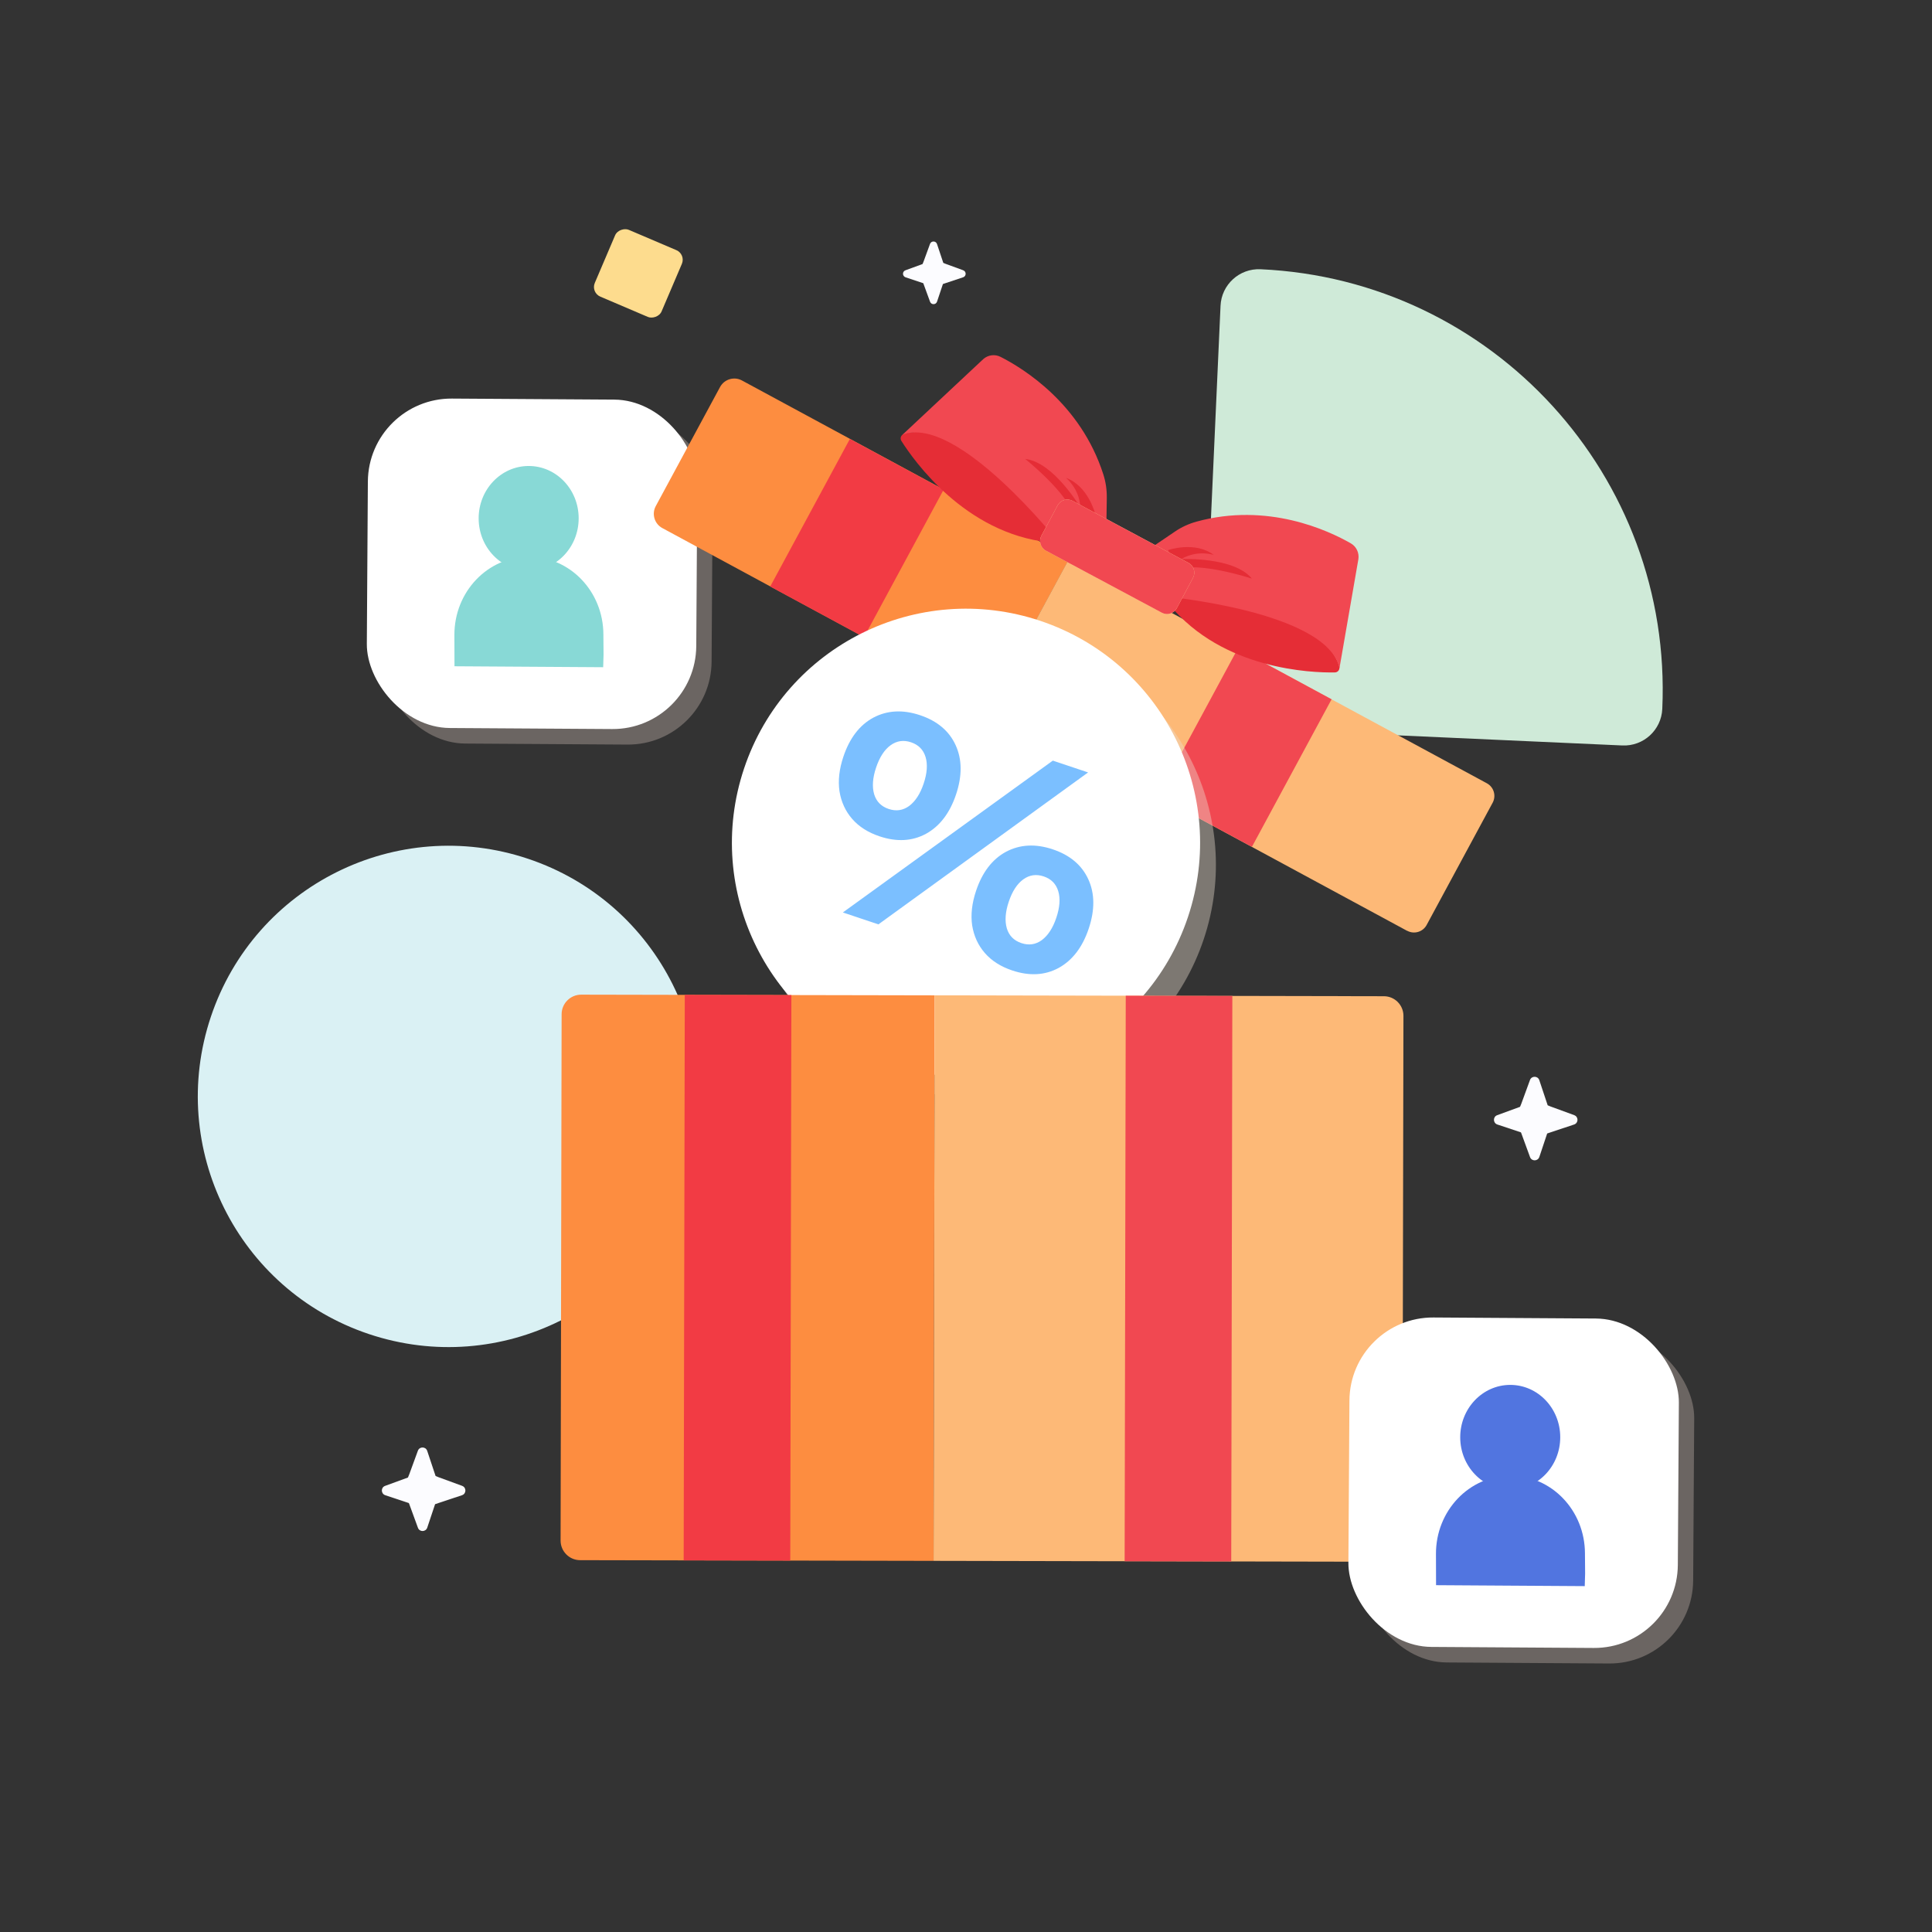 <svg width="368" height="368" viewBox="0 0 368 368" fill="none" xmlns="http://www.w3.org/2000/svg">
<rect x="0" y="0" width="368" height="368" fill="#333333" stroke="none"/>
<path d="M240.097 51.284C284.357 53.279 318.621 90.776 316.626 135.037C316.445 139.061 313.036 142.175 309.013 141.994L236.819 138.741C232.43 138.543 229.032 134.824 229.229 130.435L232.483 58.242C232.664 54.218 236.073 51.103 240.097 51.284Z" fill="#CFEAD8"/>
<circle cx="85.425" cy="208.841" r="47.736" transform="rotate(18.517 85.425 208.841)" fill="#DAF1F4"/>
<rect x="130.662" y="48.426" width="13.83" height="13.83" rx="1.989" transform="rotate(113.101 130.662 48.426)" fill="#FDDC8E"/>
<g style="mix-blend-mode:multiply">
<rect x="73.093" y="78.778" width="62.75" height="62.75" rx="15.912" transform="rotate(0.365 73.093 78.778)" fill="#ECD8D1" fill-opacity="0.3"/>
</g>
<rect x="70.171" y="75.818" width="62.75" height="62.75" rx="15.912" transform="rotate(0.365 70.171 75.818)" fill="white"/>
<path d="M110.223 98.699C110.236 104.205 105.985 108.683 100.721 108.7C95.461 108.717 91.185 104.27 91.172 98.76C91.159 93.254 95.41 88.776 100.674 88.759C105.934 88.743 110.21 93.19 110.223 98.699Z" fill="#88D9D6"/>
<path d="M114.891 127.089L86.57 126.908L86.552 120.941C86.534 112.741 92.866 106.069 100.708 106.046C108.543 106.022 114.913 112.646 114.931 120.854L114.962 124.699L114.891 127.089Z" fill="#88D9D6"/>
<path d="M141.325 72.47L203.77 106.229L188.593 134.34L126.148 100.58C124.656 99.773 124.097 97.899 124.905 96.404L137.153 73.719C137.96 72.224 139.833 71.663 141.325 72.47Z" fill="#FD8D40"/>
<path d="M179.745 93.263L161.883 83.606L146.706 111.716L164.568 121.373L179.745 93.263Z" fill="#F23B44"/>
<path d="M268.036 177.307L188.56 134.341L203.737 106.231L283.213 149.197C284.536 149.913 285.03 151.574 284.315 152.899L271.742 176.185C271.027 177.511 269.367 178.007 268.044 177.292L268.036 177.307Z" fill="#FDB977"/>
<path d="M253.636 133.198L235.775 123.541L220.598 151.652L238.459 161.308L253.636 133.198Z" fill="#F14851"/>
<path d="M254.26 128.083C249.833 128.159 232.931 127.575 222.758 115.195C222.248 114.571 222.716 113.648 223.515 113.713C230.314 114.285 252.2 116.906 255.1 126.905C255.272 127.493 254.866 128.074 254.26 128.083Z" fill="#E52D36"/>
<path d="M223.833 101.229L216.524 106.181L221.511 113.571C221.511 113.571 252.86 116.359 255.136 127.279L258.737 106.521C258.927 105.302 258.362 104.104 257.294 103.492C253.032 101.048 241.484 95.628 227.901 99.358C226.456 99.759 225.071 100.386 223.833 101.229Z" fill="#F14851"/>
<path d="M222.49 104.78C222.49 104.78 227.603 102.994 231.2 105.705C231.2 105.705 228.128 104.65 225 106.487C225 106.487 235.053 106.023 238.458 110.219C238.458 110.219 228.437 106.9 224.054 108.476L222.49 104.78Z" fill="#E52D36"/>
<path d="M171.693 83.986C174.053 87.723 183.802 101.56 199.73 103.289C200.533 103.38 201.056 102.475 200.561 101.843C196.355 96.47 182.179 79.58 172.216 82.634C171.64 82.81 171.366 83.47 171.693 83.986Z" fill="#E52D36"/>
<path d="M210.821 94.742L210.685 103.577L201.774 103.456C201.774 103.456 182.27 78.74 171.891 82.818L187.265 68.423C188.173 67.593 189.496 67.418 190.593 67.979C194.973 70.207 205.83 76.902 210.144 90.319C210.609 91.75 210.835 93.249 210.818 94.753L210.821 94.742Z" fill="#F14851"/>
<path d="M208.585 97.811C208.585 97.811 207.273 92.554 203.04 91.025C203.04 91.025 205.604 93.016 205.778 96.648C205.778 96.648 200.66 87.983 195.281 87.424C195.281 87.424 203.539 93.99 204.628 98.522L208.574 97.807L208.585 97.811Z" fill="#E52D36"/>
<path d="M221.308 116.706L199.222 104.886C198.2 104.339 197.815 103.064 198.362 102.04L201.45 96.264C201.997 95.24 203.271 94.853 204.293 95.4L226.378 107.22C227.4 107.767 227.785 109.042 227.238 110.066L224.15 115.843C223.603 116.866 222.329 117.253 221.308 116.706Z" fill="#FFDD9F"/>
<path d="M221.308 116.706L199.222 104.886C198.2 104.339 197.815 103.064 198.362 102.04L201.45 96.264C201.997 95.24 203.271 94.853 204.293 95.4L226.378 107.22C227.4 107.767 227.785 109.042 227.238 110.066L224.15 115.843C223.603 116.866 222.329 117.253 221.308 116.706Z" fill="#F14851"/>
<g style="mix-blend-mode:multiply" opacity="0.4">
<circle cx="187.011" cy="164.743" r="44.58" transform="rotate(18.517 187.011 164.743)" fill="#EBDED0"/>
</g>
<circle cx="184.001" cy="160.53" r="44.58" transform="rotate(18.517 184.001 160.53)" fill="white"/>
<path d="M175.255 136.231C178.532 137.328 180.789 139.231 182.028 141.94C183.267 144.649 183.292 147.776 182.105 151.323C180.917 154.869 179.007 157.368 176.374 158.82C173.754 160.237 170.806 160.396 167.529 159.299C165.345 158.567 163.609 157.463 162.322 155.985C161.036 154.508 160.228 152.748 159.9 150.707C159.608 148.677 159.856 146.486 160.643 144.134C161.831 140.588 163.735 138.107 166.355 136.691C169.012 135.287 171.979 135.133 175.255 136.231ZM173.528 141.387C172.108 140.912 170.81 141.101 169.634 141.954C168.457 142.807 167.535 144.229 166.869 146.219C166.214 148.173 166.094 149.864 166.507 151.29C166.932 152.68 167.854 153.613 169.274 154.088C170.694 154.564 171.992 154.375 173.169 153.521C174.358 152.632 175.279 151.21 175.934 149.256C176.6 147.266 176.721 145.575 176.296 144.185C175.871 142.795 174.948 141.863 173.528 141.387ZM200.539 144.88L207.256 147.13L167.317 176.07L160.546 173.802L200.539 144.88ZM200.528 161.779C203.804 162.877 206.062 164.78 207.301 167.489C208.539 170.197 208.565 173.325 207.377 176.871C206.189 180.417 204.279 182.916 201.647 184.369C199.026 185.785 196.078 185.945 192.801 184.847C190.617 184.116 188.882 183.011 187.595 181.534C186.308 180.056 185.5 178.297 185.172 176.255C184.88 174.226 185.128 172.035 185.916 169.683C187.103 166.137 189.007 163.655 191.628 162.239C194.285 160.835 197.251 160.682 200.528 161.779ZM198.801 166.936C197.381 166.46 196.083 166.649 194.906 167.502C193.729 168.356 192.808 169.778 192.141 171.768C191.487 173.722 191.366 175.412 191.779 176.838C192.204 178.228 193.127 179.161 194.547 179.636C195.967 180.112 197.265 179.923 198.441 179.07C199.63 178.18 200.552 176.758 201.206 174.804C201.873 172.814 201.994 171.124 201.568 169.734C201.143 168.344 200.221 167.411 198.801 166.936Z" fill="#7BBFFF"/>
<path d="M110.708 189.458L178.037 189.59L177.825 297.307L110.497 297.175C108.433 297.171 106.775 295.486 106.779 293.437L106.976 193.181C106.98 191.115 108.662 189.454 110.708 189.458Z" fill="#FD8D40"/>
<path d="M150.738 189.537L130.435 189.497L130.223 297.213L150.527 297.253L150.738 189.537Z" fill="#F23B44"/>
<path d="M263.393 297.475L177.825 297.307L178.037 189.59L263.604 189.758C265.668 189.762 267.326 191.447 267.322 193.496L267.125 293.751C267.121 295.818 265.439 297.479 263.393 297.475Z" fill="#FDB977"/>
<path d="M234.732 189.702L214.429 189.662L214.217 297.378L234.52 297.418L234.732 189.702Z" fill="#F14851"/>
<g style="mix-blend-mode:multiply">
<rect x="260.058" y="253.809" width="62.75" height="62.75" rx="15.912" transform="rotate(0.365 260.058 253.809)" fill="#ECD8D1" fill-opacity="0.3"/>
</g>
<rect x="257.136" y="250.849" width="62.75" height="62.75" rx="15.912" transform="rotate(0.365 257.136 250.849)" fill="white"/>
<path d="M297.188 273.73C297.201 279.236 292.95 283.714 287.686 283.731C282.426 283.748 278.15 279.301 278.137 273.791C278.124 268.286 282.375 263.807 287.639 263.79C292.899 263.774 297.175 268.221 297.188 273.73Z" fill="#5175E0"/>
<path d="M301.856 302.12L273.535 301.939L273.517 295.972C273.499 287.772 279.831 281.1 287.673 281.077C295.508 281.053 301.878 287.677 301.896 295.885L301.927 299.73L301.856 302.12Z" fill="#5175E0"/>
<path d="M299.849 212.408L295.33 210.754L294.798 210.532L294.697 210.236L293.199 205.742C292.916 204.901 291.735 204.887 291.426 205.715L289.773 210.236L289.531 210.825L285.18 212.416C284.344 212.72 284.363 213.906 285.207 214.191L289.699 215.687L289.781 215.877L291.434 220.398C291.738 221.234 292.924 221.215 293.209 220.371L294.7 215.904L295.34 215.687L299.833 214.191C300.677 213.906 300.691 212.725 299.86 212.416L299.852 212.41L299.849 212.408Z" fill="#FCFCFF"/>
<path d="M183.465 51.479L180.075 50.239L179.676 50.072L179.601 49.85L178.477 46.48C178.265 45.849 177.379 45.838 177.147 46.459L175.907 49.85L175.726 50.292L172.463 51.485C171.835 51.713 171.85 52.603 172.483 52.817L175.852 53.938L175.913 54.081L177.153 57.471C177.381 58.099 178.271 58.084 178.485 57.451L179.603 54.101L180.083 53.938L183.453 52.817C184.086 52.603 184.096 51.717 183.473 51.485L183.467 51.481L183.465 51.479Z" fill="#FCFCFF"/>
<path d="M88.022 283.017L83.502 281.363L82.97 281.141L82.87 280.845L81.371 276.351C81.089 275.51 79.908 275.496 79.599 276.324L77.945 280.845L77.704 281.434L73.352 283.025C72.516 283.329 72.535 284.515 73.38 284.8L77.872 286.296L77.954 286.486L79.607 291.007C79.911 291.843 81.097 291.824 81.382 290.98L82.873 286.514L83.513 286.296L88.006 284.8C88.85 284.515 88.864 283.334 88.033 283.025L88.025 283.019L88.022 283.017Z" fill="#FCFCFF"/>
</svg>
